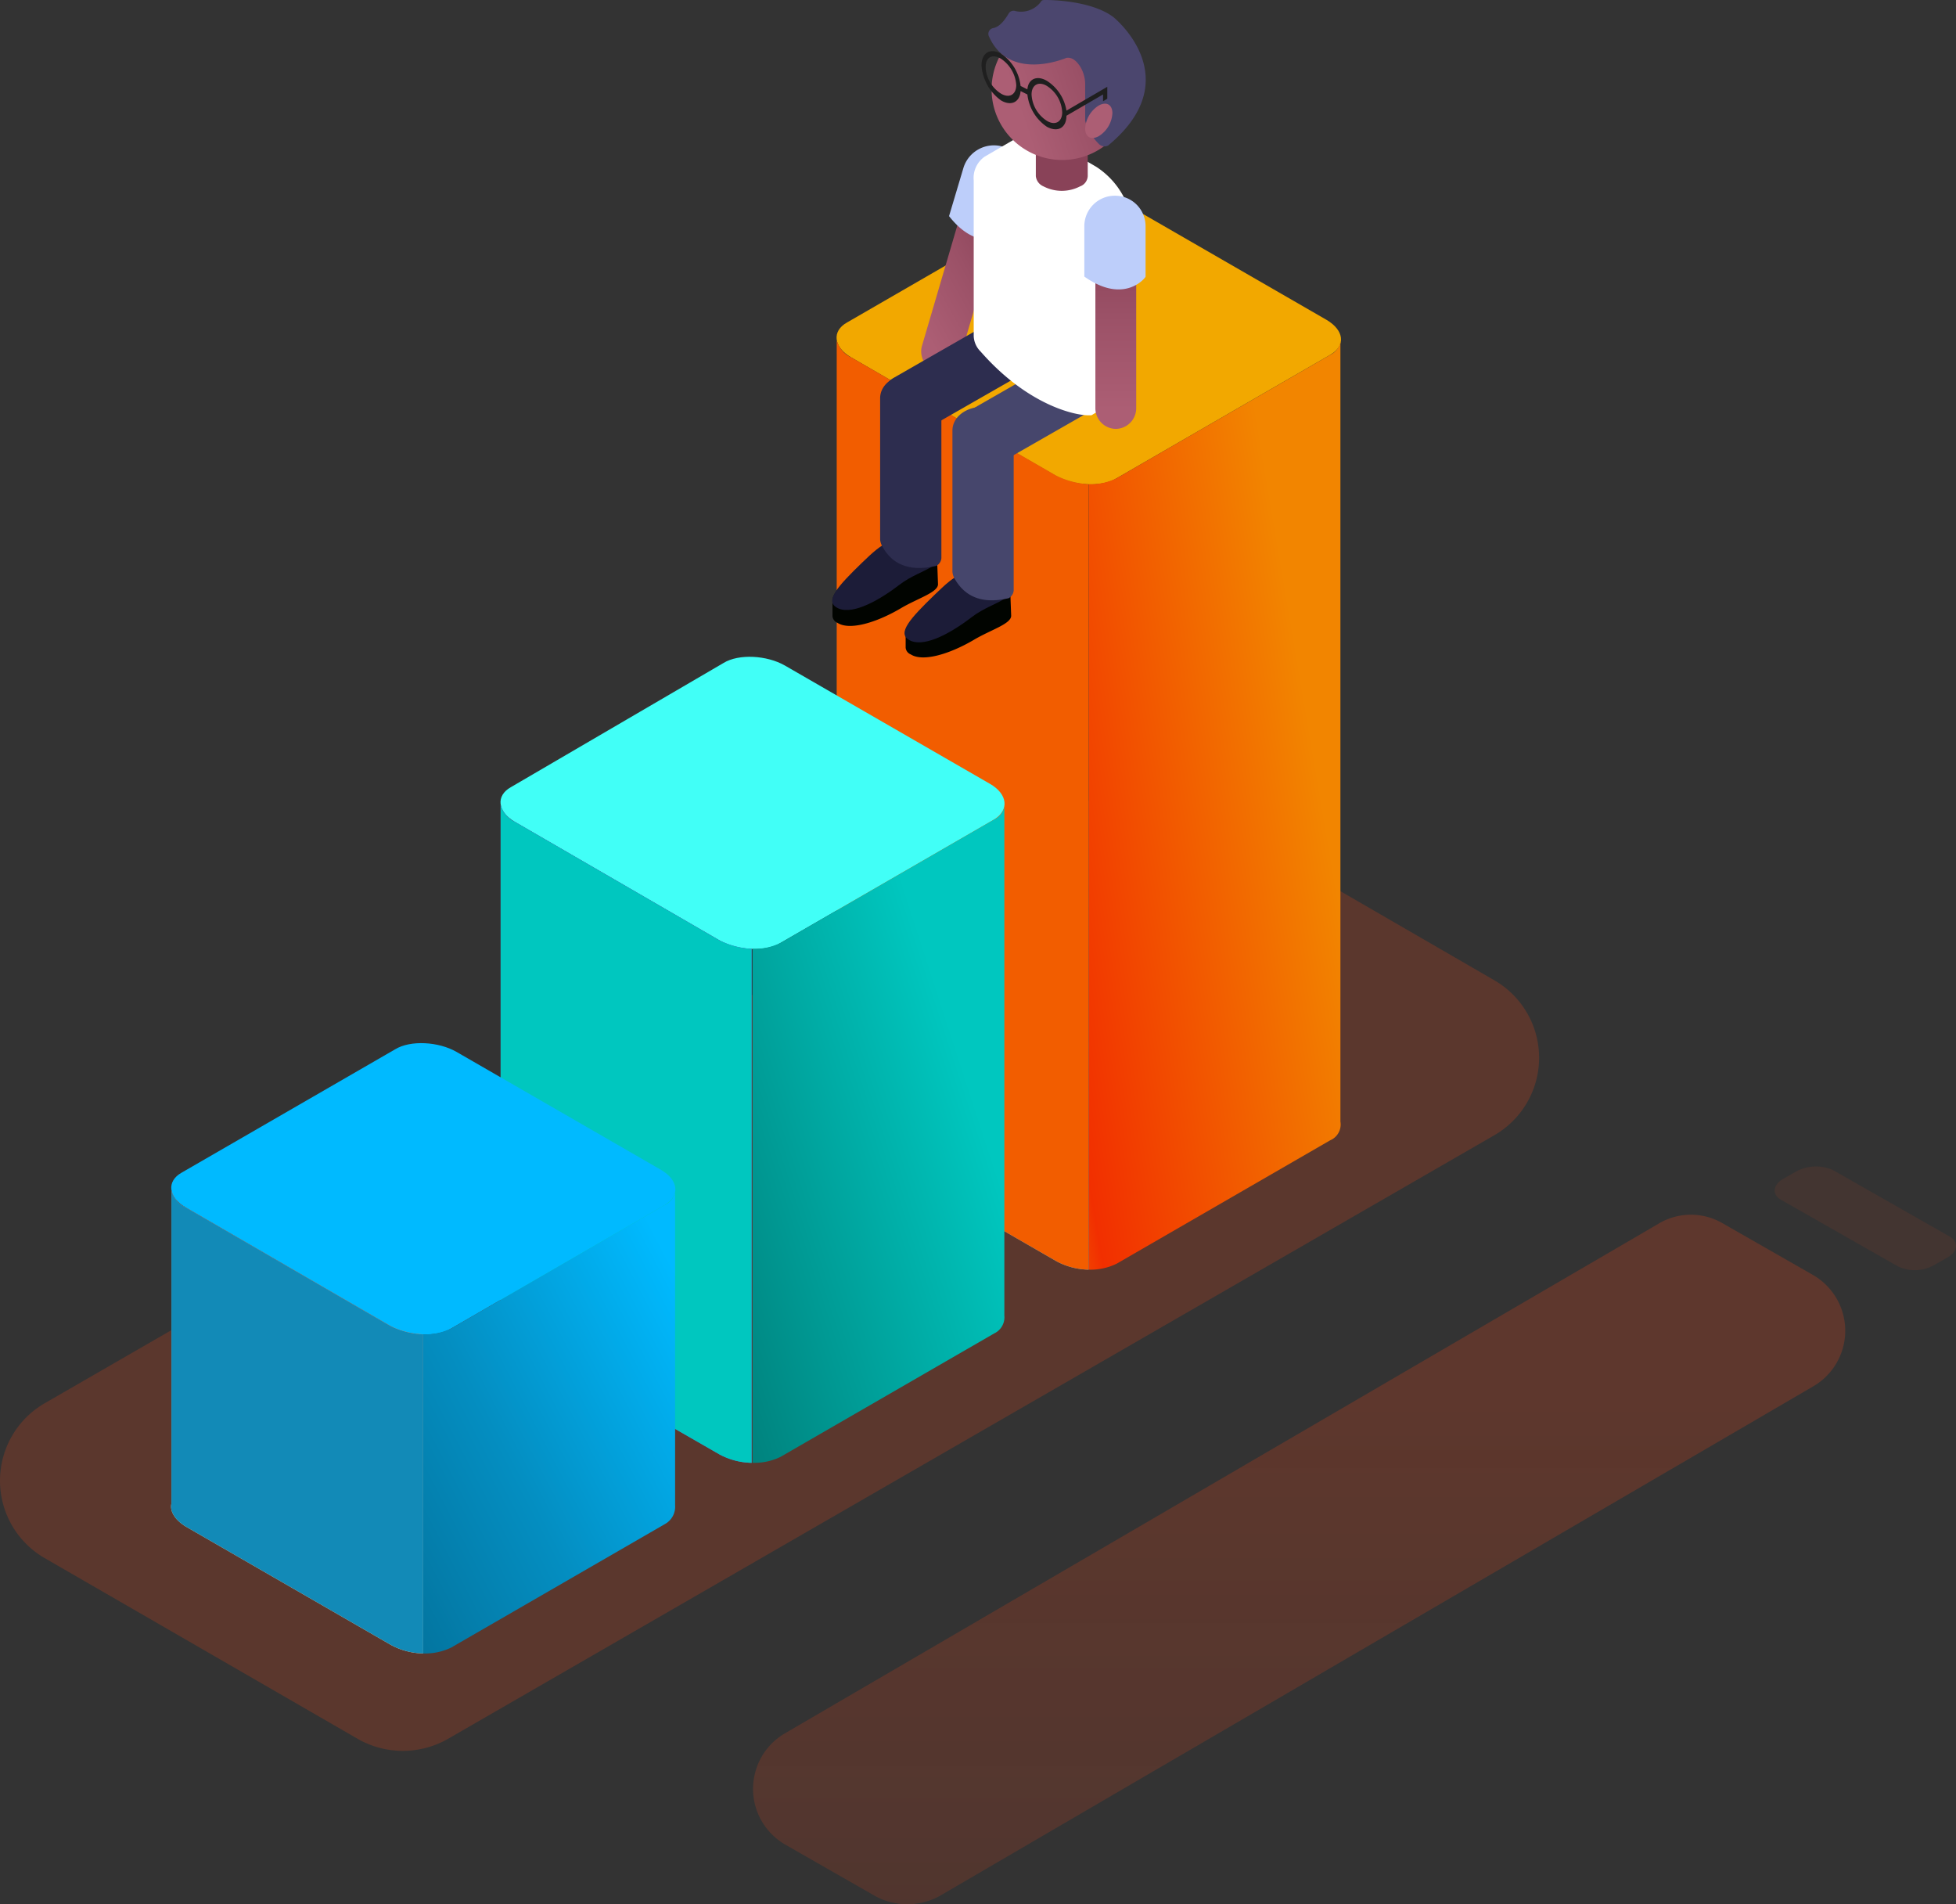 <svg xmlns="http://www.w3.org/2000/svg" xmlns:xlink="http://www.w3.org/1999/xlink" width="260.376" height="253.432" viewBox="0 0 260.376 253.432">
  <rect x="0" y="0" width="260.376" height="253.432" fill="#333333" stroke="none"/>
  <defs>
    <linearGradient id="linear-gradient" x1="1.299" x2="-0.17" y2="0.919" gradientUnits="objectBoundingBox">
      <stop offset="0" stop-color="#f28500"/>
      <stop offset="0.334" stop-color="#f28500"/>
      <stop offset="0.911" stop-color="#f22f00"/>
      <stop offset="0.961" stop-color="#f24a00"/>
      <stop offset="1" stop-color="#f25400"/>
    </linearGradient>
    <linearGradient id="linear-gradient-2" x1="0.501" y1="1.206" x2="0.501" y2="-0.087" gradientUnits="objectBoundingBox">
      <stop offset="0.072" stop-color="#55d1ff"/>
      <stop offset="0.164" stop-color="#4fc3ee" stop-opacity="0.902"/>
      <stop offset="0.347" stop-color="#41a0c2" stop-opacity="0.702"/>
      <stop offset="0.602" stop-color="#29677b" stop-opacity="0.427"/>
      <stop offset="0.919" stop-color="#0a191a" stop-opacity="0.086"/>
      <stop offset="1" stop-color="#010400" stop-opacity="0"/>
    </linearGradient>
    <linearGradient id="linear-gradient-3" x1="1.262" y1="-0.147" x2="-0.322" y2="1.197" gradientUnits="objectBoundingBox">
      <stop offset="0" stop-color="#00c7bf"/>
      <stop offset="0.325" stop-color="#00c7bf"/>
      <stop offset="0.941" stop-color="#00726e"/>
      <stop offset="0.965" stop-color="#005855"/>
      <stop offset="1" stop-color="#005855"/>
    </linearGradient>
    <linearGradient id="linear-gradient-4" x1="0.926" y1="0.093" x2="-0.577" y2="1.531" gradientUnits="objectBoundingBox">
      <stop offset="0" stop-color="#00baff"/>
      <stop offset="0.366" stop-color="#048ec1"/>
      <stop offset="0.763" stop-color="#03688e"/>
      <stop offset="0.956" stop-color="#003245"/>
      <stop offset="1" stop-color="#2a54af"/>
    </linearGradient>
    <linearGradient id="linear-gradient-5" x1="0.499" y1="1.205" x2="0.499" y2="-0.087" gradientUnits="objectBoundingBox">
      <stop offset="0" stop-color="#ffe0ad"/>
      <stop offset="0.433" stop-color="#ffc291"/>
      <stop offset="0.631" stop-color="#ffb188"/>
      <stop offset="1" stop-color="#ff8871"/>
    </linearGradient>
    <linearGradient id="linear-gradient-6" x1="0.752" y1="0.274" x2="0.752" y2="1.712" gradientUnits="objectBoundingBox">
      <stop offset="0" stop-color="#fa4616" stop-opacity="0.537"/>
      <stop offset="0.648" stop-color="#fa4616" stop-opacity="0.325"/>
      <stop offset="0.999" stop-color="#fa4616"/>
      <stop offset="1" stop-color="#bdcefa"/>
    </linearGradient>
    <linearGradient id="linear-gradient-7" x1="0.136" y1="0.967" x2="0.83" y2="0.085" gradientUnits="objectBoundingBox">
      <stop offset="0.071" stop-color="#ac5e74"/>
      <stop offset="0.567" stop-color="#9b5167"/>
      <stop offset="0.999" stop-color="#894258"/>
    </linearGradient>
    <linearGradient id="linear-gradient-8" x1="0.5" y1="0.97" x2="0.5" y2="0.012" xlink:href="#linear-gradient-7"/>
    <linearGradient id="linear-gradient-9" x1="0.119" y1="0.627" x2="1.009" y2="0.325" xlink:href="#linear-gradient-7"/>
  </defs>
  <g id="Group_501" data-name="Group 501" transform="translate(0.05 -0.1)">
    <g id="Group_508" data-name="Group 508" transform="translate(-0.05 25.783)">
      <path id="Path_244" data-name="Path 244" d="M47.686,219.333,5.9,195.21a11.9,11.9,0,0,1,0-20.612L145.31,94.189a11.759,11.759,0,0,1,11.892,0l41.677,24.123a11.9,11.9,0,0,1,0,20.612L59.464,219.333A12.106,12.106,0,0,1,47.686,219.333Z" transform="translate(0.05 -13.527)" fill="rgba(250,70,22,0.2)"/>
      <g id="Group_507" data-name="Group 507" transform="translate(22.778)">
        <g id="Group_502" data-name="Group 502" transform="translate(88.564)">
          <path id="Path_245" data-name="Path 245" d="M163.99,44.321,135.563,60.743c-2.039,1.246-5.776,1.019-8.154-.34L100.229,44.661c-2.378-1.359-2.6-3.511-.566-4.643L128.089,23.6c2.039-1.246,5.776-1.019,8.154.34l27.294,15.742C165.8,41.037,166.142,43.075,163.99,44.321Z" transform="translate(-98.261 -22.777)" fill="#f2a800"/>
          <g id="Group_501-2" data-name="Group 501" transform="translate(0 19.618)">
            <path id="Path_246" data-name="Path 246" d="M161.423,144.04V40.3h0a2.458,2.458,0,0,1-1.359,1.7L131.637,58.42a7.9,7.9,0,0,1-3.737.793V163.746a7.9,7.9,0,0,0,3.737-.793l28.426-16.422A2.284,2.284,0,0,0,161.423,144.04Z" transform="translate(-94.334 -40.073)" fill="url(#linear-gradient)"/>
            <path id="Path_247" data-name="Path 247" d="M127.524,58.107,100.23,42.365A3.559,3.559,0,0,1,98.3,40.1V143.84c-.227,1.019.453,2.152,1.925,3.058l27.294,15.742a9.369,9.369,0,0,0,4.3,1.133V59.24A11.018,11.018,0,0,1,127.524,58.107Z" transform="translate(-98.262 -40.1)" fill="url(#linear-gradient-2)"/>
            <path id="Path_248" data-name="Path 248" d="M127.524,58.107,100.23,42.365A3.559,3.559,0,0,1,98.3,40.1V143.84c-.227,1.019.453,2.152,1.925,3.058l27.294,15.742a9.369,9.369,0,0,0,4.3,1.133V59.24A11.018,11.018,0,0,1,127.524,58.107Z" transform="translate(-98.262 -40.1)" fill="#f25d00"/>
          </g>
        </g>
        <g id="Group_504" data-name="Group 504" transform="translate(43.829 61.723)">
          <path id="Path_249" data-name="Path 249" d="M124.49,98.934,96.063,115.356c-2.039,1.246-5.776,1.019-8.154-.34L60.729,99.274c-2.378-1.359-2.6-3.511-.566-4.643L88.475,78.1c2.039-1.246,5.776-1.019,8.154.34l27.294,15.742C126.3,95.537,126.528,97.689,124.49,98.934Z" transform="translate(-58.761 -77.277)" fill="#41fff7"/>
          <g id="Group_503" data-name="Group 503" transform="translate(0 19.732)">
            <path id="Path_250" data-name="Path 250" d="M121.923,162.625V94.9h0a2.458,2.458,0,0,1-1.359,1.7L92.137,113.02a7.9,7.9,0,0,1-3.737.793v68.4a7.9,7.9,0,0,0,3.737-.793L120.564,165A2.378,2.378,0,0,0,121.923,162.625Z" transform="translate(-54.834 -94.673)" fill="url(#linear-gradient-3)"/>
            <path id="Path_251" data-name="Path 251" d="M87.911,112.707,60.73,96.965A3.559,3.559,0,0,1,58.8,94.7v67.725c-.227,1.019.453,2.152,1.925,3.058l27.181,15.629a9.369,9.369,0,0,0,4.3,1.133v-68.4A11.018,11.018,0,0,1,87.911,112.707Z" transform="translate(-58.762 -94.7)" fill="#6b5bdf"/>
            <path id="Path_252" data-name="Path 252" d="M87.911,112.707,60.73,96.965A3.559,3.559,0,0,1,58.8,94.7v67.725c-.227,1.019.453,2.152,1.925,3.058l27.181,15.629a9.369,9.369,0,0,0,4.3,1.133v-68.4A11.018,11.018,0,0,1,87.911,112.707Z" transform="translate(-58.762 -94.7)" fill="#00c7bf"/>
          </g>
        </g>
        <g id="Group_506" data-name="Group 506" transform="translate(0 113.14)">
          <path id="Path_253" data-name="Path 253" d="M85.79,144.221,57.363,160.643c-2.039,1.246-5.776,1.019-8.154-.34L22.029,144.561c-2.378-1.359-2.6-3.511-.566-4.643L49.889,123.5c2.039-1.246,5.776-1.019,8.154.34l27.294,15.742C87.6,140.937,87.828,142.975,85.79,144.221Z" transform="translate(-20.061 -122.677)" fill="#00baff"/>
          <g id="Group_505" data-name="Group 505" transform="translate(0 19.618)">
            <path id="Path_254" data-name="Path 254" d="M83.223,181.877V140.2h0a2.458,2.458,0,0,1-1.359,1.7L53.437,158.32a7.9,7.9,0,0,1-3.737.793v42.47a7.9,7.9,0,0,0,3.737-.793l28.426-16.422A2.625,2.625,0,0,0,83.223,181.877Z" transform="translate(-16.134 -139.973)" fill="url(#linear-gradient-4)"/>
            <path id="Path_255" data-name="Path 255" d="M49.211,158.007,22.03,142.265A3.559,3.559,0,0,1,20.1,140v41.677c-.227,1.019.453,2.152,1.925,3.058l27.294,15.742a9.369,9.369,0,0,0,4.3,1.133V159.14A11.058,11.058,0,0,1,49.211,158.007Z" transform="translate(-20.062 -140)" fill="url(#linear-gradient-5)"/>
            <path id="Path_256" data-name="Path 256" d="M49.211,158.007,22.03,142.265A3.559,3.559,0,0,1,20.1,140v41.677c-.227,1.019.453,2.152,1.925,3.058l27.294,15.742a9.369,9.369,0,0,0,4.3,1.133V159.14A11.058,11.058,0,0,1,49.211,158.007Z" transform="translate(-20.062 -140)" fill="#128ab7"/>
          </g>
        </g>
      </g>
    </g>
    <g id="Group_509" data-name="Group 509" transform="translate(100.193 155.338)" opacity="0.4">
      <path id="Path_257" data-name="Path 257" d="M104.7,233.509l-11.892-6.8a8.559,8.559,0,0,1-.113-14.836l116.311-67.839a8.381,8.381,0,0,1,8.607,0l11.892,6.8a8.559,8.559,0,0,1,.113,14.836L113.307,233.509A8.939,8.939,0,0,1,104.7,233.509Z" transform="translate(-88.462 -136.42)" fill="url(#linear-gradient-6)"/>
      <path id="Path_258" data-name="Path 258" d="M224.916,150.454,209.4,141.621c-1.246-.68-1.133-2.039.34-2.831l1.586-.906a5.546,5.546,0,0,1,4.983-.227l15.516,8.834c1.246.68,1.133,2.039-.34,2.831l-1.586.906A5.224,5.224,0,0,1,224.916,150.454Z" transform="translate(-72.548 -137.172)" fill="rgba(250,70,22,0.2)"/>
    </g>
    <g id="Group_519" data-name="Group 519" transform="translate(110.734 0.1)">
      <g id="Group_518" data-name="Group 518">
        <g id="Group_510" data-name="Group 510" transform="translate(11.847 19.343)">
          <path id="Path_259" data-name="Path 259" d="M110.121,46.657h0a2.562,2.562,0,0,0,3.284-1.812L119.295,24.8a2.562,2.562,0,0,0-1.812-3.284h0a2.562,2.562,0,0,0-3.284,1.812l-5.889,20.046A2.74,2.74,0,0,0,110.121,46.657Z" transform="translate(-108.231 -16.622)" fill="url(#linear-gradient-7)"/>
          <path id="Path_260" data-name="Path 260" d="M111.5,26.6l1.925-6.455a4.245,4.245,0,0,1,5.1-2.831h0a4.245,4.245,0,0,1,2.831,5.1l-1.925,6.455C119.428,28.981,115.577,31.812,111.5,26.6Z" transform="translate(-107.797 -17.18)" fill="#bdcefa"/>
        </g>
        <g id="Group_511" data-name="Group 511" transform="translate(6.729 40.874)">
          <path id="Path_261" data-name="Path 261" d="M123.744,44.016a1.365,1.365,0,0,1-.566.566l-14.043,8.041c-1.586.906-3.737,0-4.757-1.925h0c-1.133-1.925-.793-4.19.793-5.1l16.2-9.287a1.24,1.24,0,0,1,1.246.113C123.631,37.56,126.009,40.5,123.744,44.016Z" transform="translate(-103.711 -36.191)" fill="#2d2d4f"/>
        </g>
        <g id="Group_512" data-name="Group 512" transform="translate(16.129 45.631)">
          <path id="Path_262" data-name="Path 262" d="M132.044,48.216a1.365,1.365,0,0,1-.566.566l-14.043,8.041c-1.586.906-3.737,0-4.757-1.925h0c-1.133-1.925-.793-4.19.793-5.1l16.2-9.287a1.24,1.24,0,0,1,1.246.113C131.818,41.873,134.309,44.7,132.044,48.216Z" transform="translate(-112.011 -40.391)" fill="#46466c"/>
        </g>
        <g id="Group_514" data-name="Group 514" transform="translate(0 49.831)">
          <g id="Group_513" data-name="Group 513" transform="translate(0 22.017)">
            <path id="Path_263" data-name="Path 263" d="M111.844,69.376c.113,1.133-2.718,1.925-4.983,3.284-3.284,1.925-6.8,2.945-8.381,1.925a1.062,1.062,0,0,1-.68-.906V71.755c-.113-1.133,1.586-2.718,3.964-5.1,2.718-2.6,4.417-4.3,8.381-1.925,1.133.68,1.586,1.133,1.586,1.586Z" transform="translate(-97.766 -63.533)" fill="#010400"/>
            <path id="Path_264" data-name="Path 264" d="M101.768,66.552c-3.284,3.171-4.983,5.1-3.4,6,1.7,1.019,4.983-.453,8.381-3.058,2.945-2.265,7.361-2.492,3.4-4.87C106.185,62.362,104.486,63.948,101.768,66.552Z" transform="translate(-97.77 -63.541)" fill="#1c1c38"/>
          </g>
          <path id="Path_265" data-name="Path 265" d="M103.627,66.864a2.1,2.1,0,0,1-.227-.793v-18.8c0-1.812,1.812-3.171,4.077-3.171h0c2.265,0,4.077,1.472,4.077,3.171V68.563a1.3,1.3,0,0,1-.68,1.019C109.289,69.922,105.552,70.6,103.627,66.864Z" transform="translate(-97.024 -44.1)" fill="#2d2d4f"/>
        </g>
        <path id="Path_266" data-name="Path 266" d="M130.255,53.188a.416.416,0,0,1-.34.113c-1.812.113-8.267-1.246-14.61-8.494a3.045,3.045,0,0,1-.906-2.039V22.044a3.453,3.453,0,0,1,1.472-3.171l4.87-2.831a3.168,3.168,0,0,1,3.4.34l6.569,3.851a10.715,10.715,0,0,1,4.87,8.381V49.338a1.436,1.436,0,0,1-.453,1.019Z" transform="translate(-95.566 1.966)" fill="#fff"/>
        <g id="Group_515" data-name="Group 515" transform="translate(33.557 26.048)">
          <path id="Path_267" data-name="Path 267" d="M131.418,53.575h0a2.756,2.756,0,0,0,2.718-2.718V30.018a2.756,2.756,0,0,0-2.718-2.718h0a2.756,2.756,0,0,0-2.718,2.718V50.857A2.756,2.756,0,0,0,131.418,53.575Z" transform="translate(-127.228 -22.543)" fill="url(#linear-gradient-8)"/>
          <path id="Path_268" data-name="Path 268" d="M127.4,33.859V27.177a4.06,4.06,0,0,1,4.077-4.077h0a4.06,4.06,0,0,1,4.077,4.077v6.682C135.667,33.859,132.836,37.71,127.4,33.859Z" transform="translate(-127.4 -23.1)" fill="#bdcefa"/>
        </g>
        <g id="Group_517" data-name="Group 517" transform="translate(9.626 54.135)">
          <g id="Group_516" data-name="Group 516" transform="translate(0 21.967)">
            <path id="Path_269" data-name="Path 269" d="M120.444,73.076c.113,1.133-2.718,1.925-4.983,3.284-3.284,1.925-6.8,2.945-8.381,1.925a1.062,1.062,0,0,1-.68-.906V75.455c-.113-1.133,1.586-2.718,3.964-5.1,2.718-2.6,4.417-4.3,8.381-1.925,1.133.68,1.586,1.133,1.586,1.586Z" transform="translate(-106.253 -67.296)" fill="#010400"/>
            <path id="Path_270" data-name="Path 270" d="M110.268,70.358c-3.284,3.171-4.983,5.1-3.4,6,1.7,1.019,4.983-.453,8.381-3.058,2.945-2.265,7.361-2.492,3.4-4.87S112.986,67.754,110.268,70.358Z" transform="translate(-106.27 -67.296)" fill="#1c1c38"/>
          </g>
          <path id="Path_271" data-name="Path 271" d="M112.126,70.664a2.1,2.1,0,0,1-.227-.793v-18.8c0-1.812,1.812-3.171,4.077-3.171h0c2.265,0,4.077,1.472,4.077,3.171V72.363a1.3,1.3,0,0,1-.68,1.019C117.789,73.722,114.165,74.4,112.126,70.664Z" transform="translate(-105.524 -47.9)" fill="#46466c"/>
        </g>
        <path id="Path_272" data-name="Path 272" d="M128.608,21.559a1.531,1.531,0,0,1-1.019,1.359,5.283,5.283,0,0,1-4.87,0,1.661,1.661,0,0,1-1.019-1.359v-4.53a1.531,1.531,0,0,1,1.019-1.359,5.283,5.283,0,0,1,4.87,0,1.661,1.661,0,0,1,1.019,1.359Z" transform="translate(-94.598 1.885)" fill="#894258"/>
        <path id="Path_273" data-name="Path 273" d="M116.5,11.7a9.4,9.4,0,1,0,9.4-9.4A9.377,9.377,0,0,0,116.5,11.7Z" transform="translate(-95.287 0.192)" fill="url(#linear-gradient-9)"/>
        <path id="Path_274" data-name="Path 274" d="M130.933,19.353a6.918,6.918,0,0,1-1.925-3.171V11.425a4.566,4.566,0,0,0-.68-2.492c-.453-.68-1.019-1.246-1.812-1.133,0,0-7.588,3.284-10.306-2.831a.782.782,0,0,1,.566-1.133c.566-.113,1.246-.566,2.039-1.925a.759.759,0,0,1,.906-.34,3.289,3.289,0,0,0,3.4-1.246c.113-.227.34-.227.566-.227,1.472,0,6.342.227,9.06,2.265h0c.566.453,9.853,8.381-.68,17.1A1.042,1.042,0,0,1,130.933,19.353Z" transform="translate(-95.337 -0.1)" fill="#4b466e"/>
        <path id="Path_275" data-name="Path 275" d="M127.5,15.586c0,1.133.793,1.586,1.812,1.019a3.832,3.832,0,0,0,1.812-3.058c0-1.133-.793-1.586-1.812-1.019A3.831,3.831,0,0,0,127.5,15.586Z" transform="translate(-93.83 1.515)" fill="#ac5e74"/>
      </g>
      <path id="Path_276" data-name="Path 276" d="M126.625,14.027a5.805,5.805,0,0,0-2.6-3.964c-1.359-.793-2.492-.227-2.6,1.133l-.906-.453a5.991,5.991,0,0,0-2.6-4.3c-1.472-.793-2.6-.113-2.6,1.586a6.3,6.3,0,0,0,2.6,4.643c1.359.793,2.492.227,2.6-1.246l.906.453a5.991,5.991,0,0,0,2.6,4.3c1.472.793,2.6.113,2.6-1.472l4.87-2.831v.906l.566-.34V10.855Zm-6.682-3.4c0,1.246-.906,1.812-2.039,1.133a4.408,4.408,0,0,1-2.039-3.511c0-1.359.906-1.812,2.039-1.133a4.583,4.583,0,0,1,2.039,3.511Zm4.077,4.757a4.408,4.408,0,0,1-2.039-3.511c0-1.246.906-1.812,2.039-1.133a4.408,4.408,0,0,1,2.039,3.511C126.059,15.5,125.153,16.065,124.02,15.386Z" transform="translate(-95.446 0.696)" fill="#1f1f1f"/>
    </g>
  </g>
</svg>
